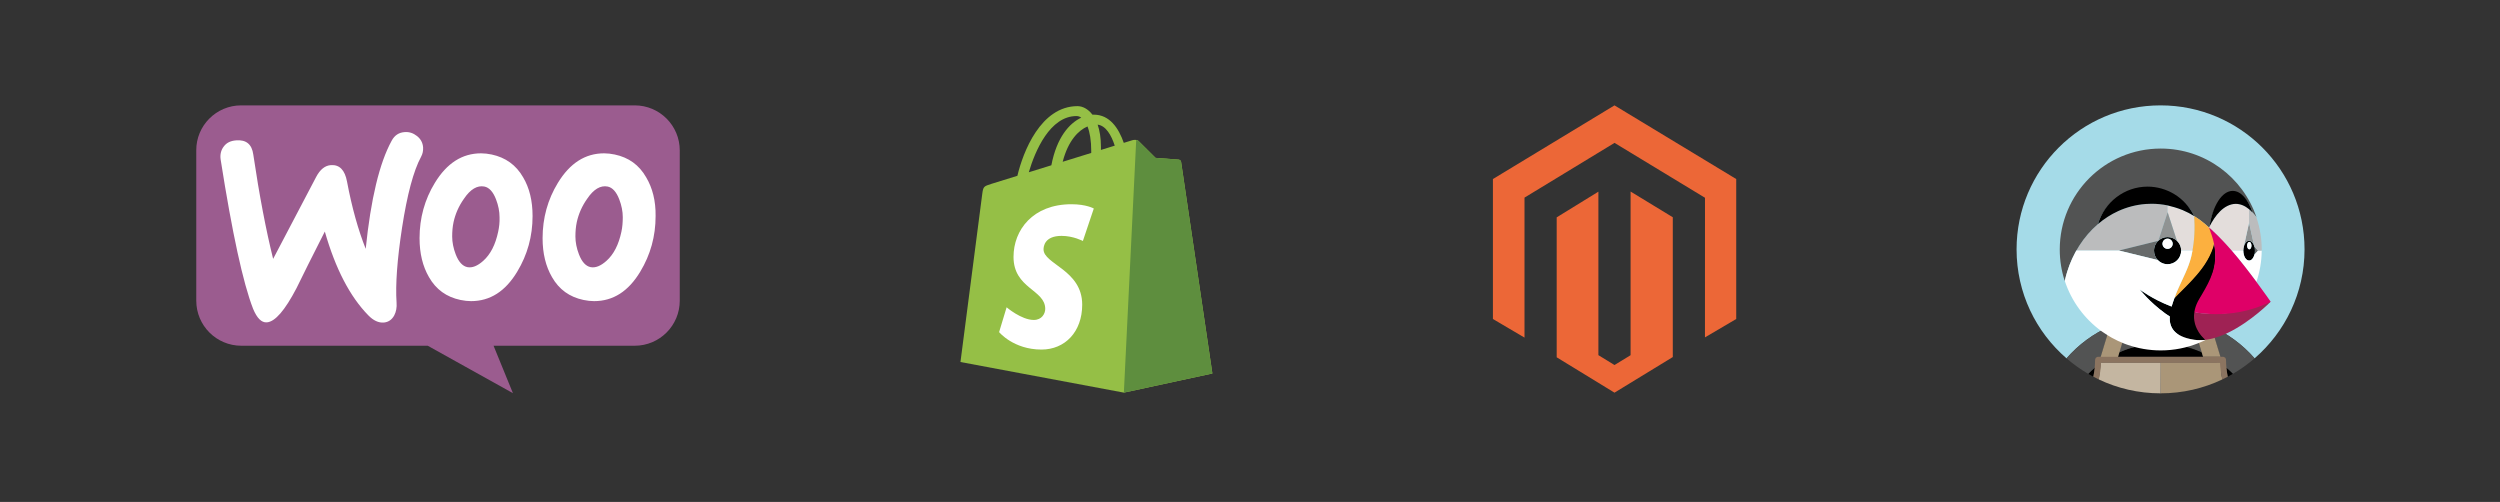 <?xml version="1.0" encoding="UTF-8"?>
<svg width="3108px" height="624px" viewBox="0 0 3108 624" version="1.1" xmlns="http://www.w3.org/2000/svg" xmlns:xlink="http://www.w3.org/1999/xlink">
    <rect x="0" y="0" width="3108" height="624" fill="#333333" stroke="none"/>
    <!-- Generator: Sketch 58 (84663) - https://sketch.com -->
    <title>ecommerce logos</title>
    <desc>Created with Sketch.</desc>
    <g id="ecommerce-logos" stroke="none" stroke-width="1" fill="none" fill-rule="evenodd">
        <g id="Group" transform="translate(244, 131)" fill-rule="nonzero">
            <g id="woocommerce">
                <path d="M55.785,0 L545.045,0 C576.01,0 601.075,25.064 601.075,56.029 L601.075,242.787 C601.075,273.752 576.01,298.816 545.045,298.816 L369.59,298.816 L393.673,357.792 L287.76,298.816 L56.029,298.816 C25.067,298.816 0.001,273.752 0.001,242.787 L0.001,56.029 C-0.244,25.311 24.818,0 55.785,0 Z" id="Path" fill="#9B5C8F"></path>
                <path d="M34.228,51.068 C37.649,46.424 42.78,43.982 49.622,43.493 C62.084,42.514 69.171,48.377 70.88,61.084 C78.454,112.152 86.761,155.401 95.557,190.829 L149.066,88.94 C153.955,79.654 160.064,74.768 167.395,74.28 C178.146,73.547 184.741,80.387 187.43,94.803 C193.539,127.299 201.358,154.911 210.641,178.367 C216.995,116.306 227.746,71.591 242.895,43.982 C246.558,37.14 251.935,33.719 259.021,33.228 C264.642,32.742 269.772,34.451 274.414,38.117 C279.056,41.782 281.5,46.424 281.988,52.045 C282.233,56.442 281.5,60.107 279.547,63.773 C270.016,81.366 262.195,110.931 255.844,151.978 C249.737,191.806 247.537,222.839 249.002,245.074 C249.493,251.179 248.514,256.556 246.072,261.2 C243.137,266.574 238.742,269.507 233.121,269.995 C226.767,270.484 220.172,267.553 213.818,260.956 C191.095,237.741 173.013,203.046 159.82,156.866 C143.936,188.141 132.208,211.597 124.634,227.234 C110.217,254.846 98.001,269.018 87.738,269.751 C81.14,270.239 75.522,264.618 70.636,252.893 C58.175,220.883 44.735,159.064 30.321,67.438 C29.342,61.084 30.807,55.463 34.228,51.068 L34.228,51.068 Z M559.314,89.429 C550.519,74.035 537.567,64.752 520.221,61.084 C515.576,60.107 511.181,59.619 507.025,59.619 C483.569,59.619 464.511,71.835 449.606,96.271 C436.899,117.038 430.548,140.006 430.548,165.173 C430.548,183.988 434.457,200.113 442.276,213.553 C451.071,228.946 464.023,238.23 481.369,241.895 C486.011,242.874 490.409,243.362 494.565,243.362 C518.265,243.362 537.323,231.146 551.984,206.711 C564.688,185.697 571.042,162.729 571.042,137.564 C571.286,118.506 567.133,102.622 559.314,89.429 L559.314,89.429 Z M528.528,157.111 C525.107,173.236 518.997,185.208 509.955,193.271 C502.872,199.625 496.274,202.311 490.167,201.09 C484.302,199.869 479.413,194.739 475.751,185.208 C472.816,177.634 471.353,170.059 471.353,162.973 C471.353,156.866 471.841,150.757 473.062,145.138 C475.262,135.12 479.416,125.345 486.011,116.061 C494.076,104.087 502.627,99.203 511.423,100.912 C517.288,102.133 522.176,107.266 525.839,116.794 C528.772,124.368 530.237,131.943 530.237,139.029 C530.237,145.383 529.749,151.49 528.528,157.108 L528.528,157.111 Z M406.357,89.429 C397.562,74.035 384.366,64.752 367.264,61.084 C362.622,60.107 358.224,59.619 354.068,59.619 C330.612,59.619 311.554,71.835 296.649,96.271 C283.944,117.038 277.591,140.006 277.591,165.173 C277.591,183.988 281.5,200.113 289.319,213.553 C298.114,228.946 311.065,238.23 328.412,241.895 C333.056,242.874 337.452,243.362 341.608,243.362 C365.308,243.362 384.366,231.146 399.027,206.711 C411.734,185.697 418.085,162.729 418.085,137.564 C418.085,118.506 414.176,102.622 406.357,89.429 L406.357,89.429 Z M375.326,157.111 C371.905,173.236 365.796,185.208 356.757,193.271 C349.67,199.625 343.073,202.311 336.963,201.09 C331.101,199.869 326.214,194.739 322.547,185.208 C319.617,177.634 318.152,170.059 318.152,162.973 C318.152,156.866 318.64,150.757 319.861,145.138 C322.061,135.12 326.214,125.345 332.812,116.061 C340.875,104.087 349.426,99.203 358.222,100.912 C364.087,102.133 368.975,107.266 372.638,116.794 C375.573,124.368 377.036,131.943 377.036,139.029 C377.282,145.383 376.547,151.49 375.326,157.108 L375.326,157.111 Z" id="Shape" fill="#FFFFFF"></path>
            </g>
            <g id="shopify-seeklogo.com" transform="translate(950, 0)">
                <path d="M274.353,70.301 C274.107,68.51 272.539,67.52 271.243,67.411 C269.949,67.302 242.574,65.274 242.574,65.274 C242.574,65.274 223.562,46.399 221.476,44.31 C219.388,42.222 215.31,42.857 213.728,43.323 C213.494,43.392 209.574,44.602 203.088,46.608 C196.736,28.334 185.529,11.539 165.81,11.539 C165.267,11.539 164.706,11.562 164.145,11.593 C158.537,4.177 151.59,0.956 145.591,0.956 C99.658,0.956 77.713,58.376 70.832,87.556 C52.985,93.087 40.304,97.018 38.685,97.527 C28.722,100.651 28.408,100.966 27.1,110.354 C26.113,117.461 0.045,319.055 0.045,319.055 L203.171,357.114 L313.232,333.304 C313.232,333.304 274.596,72.092 274.353,70.301 L274.353,70.301 Z M191.861,50.081 C186.759,51.66 180.96,53.454 174.674,55.4 C174.68,54.19 174.685,52.997 174.685,51.695 C174.685,40.336 173.109,31.192 170.58,23.942 C180.739,25.218 187.506,36.777 191.861,50.081 L191.861,50.081 Z M157.976,26.194 C160.8,33.272 162.637,43.429 162.637,57.137 C162.637,57.838 162.631,58.479 162.626,59.128 C151.447,62.59 139.302,66.349 127.128,70.12 C133.963,43.741 146.775,31 157.976,26.194 L157.976,26.194 Z M144.329,13.276 C146.312,13.276 148.309,13.948 150.22,15.264 C135.499,22.191 119.72,39.638 113.057,74.478 C103.317,77.494 93.799,80.44 84.998,83.167 C92.803,56.593 111.337,13.276 144.329,13.276 L144.329,13.276 Z" id="Shape" fill="#95BF46"></path>
                <path d="M271.243,67.411 C269.949,67.302 242.574,65.274 242.574,65.274 C242.574,65.274 223.562,46.399 221.476,44.31 C220.695,43.532 219.642,43.134 218.541,42.963 L203.182,357.111 L313.232,333.304 C313.232,333.304 274.596,72.092 274.353,70.301 C274.107,68.51 272.539,67.52 271.243,67.411" id="Path" fill="#5E8E3E"></path>
                <path d="M165.81,128.224 L152.24,168.592 C152.24,168.592 140.349,162.246 125.774,162.246 C104.408,162.246 103.332,175.656 103.332,179.035 C103.332,197.472 151.393,204.536 151.393,247.722 C151.393,281.698 129.843,303.577 100.785,303.577 C65.917,303.577 48.086,281.875 48.086,281.875 L57.422,251.029 C57.422,251.029 75.751,266.765 91.218,266.765 C101.323,266.765 105.435,258.809 105.435,252.995 C105.435,228.944 66.006,227.871 66.006,188.353 C66.006,155.093 89.879,122.905 138.069,122.905 C156.637,122.905 165.81,128.224 165.81,128.224" id="Path" fill="#FFFFFF"></path>
            </g>
            <g id="magento-seeklogo.com" transform="translate(1612, 0)" fill="#EC6737">
                <path d="M171.145,107.128 L171.145,310.576 L151.139,322.804 L131.117,310.511 L131.117,107.285 L79.274,139.205 L79.274,313.19 L151.139,357.162 L223.612,312.877 L223.612,139.094 L171.145,107.128 L171.145,107.128 Z M151.139,0 L0,91.57 L0,265.577 L39.254,288.702 L39.254,114.678 L151.169,46.627 L263.189,114.579 L263.651,114.842 L263.601,288.442 L302.469,265.577 L302.469,91.57 L151.139,0 L151.139,0 Z" id="Shape"></path>
            </g>
            <g id="prestashop-seeklogo.com" transform="translate(2263, 0)">
                <path d="M116.041,274.675 C118.899,273.403 121.796,272.232 124.718,271.135 C128.019,269.894 131.345,268.728 134.717,267.713 C138.914,266.448 143.145,265.305 147.434,264.394 C153.217,263.166 159.068,262.257 164.962,261.685 C161.657,272.08 158.002,282.416 154.043,292.686 C154.213,294.675 154.304,296.676 154.357,298.682 C162.331,297.109 170.565,296.267 179,296.267 C187.434,296.267 195.669,297.109 203.643,298.682 C203.696,296.676 203.787,294.675 203.957,292.686 C199.996,282.416 196.343,272.08 193.038,261.685 C198.932,262.257 204.783,263.166 210.566,264.394 C214.853,265.305 219.085,266.448 223.282,267.713 C226.655,268.728 229.981,269.894 233.282,271.135 C236.206,272.234 239.103,273.404 241.962,274.677 C262.245,283.709 280.735,297.106 295.9,314.492 C333.909,281.669 358,233.163 358,179 C358,80.142 277.858,0 179,0 C80.142,0 0,80.142 0,179 C0,233.163 24.091,281.668 62.1,314.492 C77.265,297.106 95.758,283.708 116.041,274.675" id="Path" fill="#A5DBE8"></path>
                <path d="M241.962,274.677 L253.074,312.886 L256.226,313.035 C258.272,313.035 259.711,313.573 259.711,315.619 C259.711,319.02 259.887,322.842 260.213,326.179 C262.982,328.529 266.353,331.181 268.91,333.757 C278.513,328.166 287.54,321.711 295.9,314.492 C280.735,297.106 262.245,283.709 241.962,274.677" id="Path" fill="#525353"></path>
                <path d="M220.234,274.295 L233.282,271.135 C229.981,269.894 226.655,268.728 223.282,267.713 C219.085,266.448 214.853,265.305 210.566,264.394 C204.783,263.166 198.932,262.257 193.038,261.685 C196.343,272.08 199.996,282.416 203.957,292.686 C203.787,294.675 203.696,296.676 203.643,298.682 C212.888,300.506 221.978,303.675 230.383,307.392 L220.234,274.295" id="Path" fill="#525353"></path>
                <path d="M89.09,333.757 C91.168,334.968 93.267,336.149 95.401,337.278 C96.148,333.691 97.342,328.721 97.703,325.03 C94.934,327.381 91.647,331.181 89.09,333.757" id="Path" fill="#000000"></path>
                <path d="M230.165,307.062 C221.761,303.345 212.888,300.506 203.643,298.682 C195.669,297.109 187.434,296.267 179,296.267 C170.565,296.267 162.331,297.109 154.357,298.682 C145.113,300.505 135.468,303.269 127.066,306.985 L126.173,312.552 L231.83,312.552 L230.165,307.062" id="Path" fill="#000000"></path>
                <path d="M97.376,326.09 C97.703,322.754 97.94,319.779 97.94,316.377 C97.94,314.332 99.342,313.022 101.388,313.022 L104.743,312.905 L116.041,274.675 C95.758,283.708 77.265,297.106 62.1,314.492 C70.46,321.711 79.487,328.166 89.09,333.757 C91.647,331.181 94.309,328.71 97.078,326.359" id="Path" fill="#525353"></path>
                <path d="M261.579,332.891 C262.304,336.527 262.467,337.251 262.599,337.278 C264.733,336.149 266.83,334.968 268.91,333.757 C266.353,331.181 263.608,328.627 260.838,326.276 L261.579,332.891" id="Path" fill="#000000"></path>
                <path d="M230.165,307.062 L231.83,312.552 L253.442,312.552 L241.962,274.677 C239.103,273.404 236.206,272.234 233.282,271.135 L220.234,274.295 L230.165,307.062" id="Path" fill="#AA9678"></path>
                <path d="M104.937,320.202 C105.051,320.122 105.165,320.042 105.277,319.961 L104.953,319.961 C104.95,320.041 104.942,320.122 104.937,320.202" id="Path" fill="#C4B6A1"></path>
                <path d="M253.047,319.961 L252.721,319.961 C252.835,320.042 252.949,320.122 253.061,320.202 C253.058,320.122 253.05,320.041 253.047,319.961" id="Path" fill="#AA9678"></path>
                <path d="M252.675,319.409 L178.846,319.493 L179,358 C206.476,358 232.499,351.792 255.764,340.728 C254.246,334.055 254.093,326.867 253.846,319.872 C253.734,319.79 252.675,319.409 252.675,319.409" id="Path" fill="#AA9678"></path>
                <path d="M178.881,319.652 C178.881,319.652 104.645,319.558 104.532,319.638 C104.286,326.634 102.842,334.936 102.236,340.728 C125.501,351.792 151.524,358 179,358 L179.042,319.777 L178.881,319.652" id="Path" fill="#C4B6A1"></path>
                <polygon id="Path" fill="#786453" points="179 316.257 179.001 316.257 179.001 319.961 179 319.961"></polygon>
                <path d="M230.251,287.01 C229.712,286.389 229.155,285.725 228.577,284.968 C229.156,285.725 229.712,286.389 230.251,287.01" id="Path" fill="#525353"></path>
                <path d="M234.37,291.099 C234.37,291.099 234.382,291.139 234.407,291.215 C234.382,291.139 234.37,291.099 234.37,291.099 C234.37,291.099 232.555,289.66 230.251,287.01 C232.555,289.66 234.37,291.099 234.37,291.099" id="Path" fill="#AA9678"></path>
                <polyline id="Path" fill="#FFFFFF" points="289.065 129.143 289.065 129.151 289.065 129.143"></polyline>
                <path d="M296.269,180.68 C296.269,180.661 296.27,180.645 296.27,180.626 C296.27,180.645 296.269,180.661 296.269,180.68" id="Path" fill="#FFFFFF"></path>
                <path d="M296.27,180.626 C296.27,180.61 296.269,180.596 296.269,180.577 C296.269,180.594 296.27,180.61 296.27,180.626" id="Path" fill="#BBBCBD"></path>
                <path d="M296.069,177.838 C296.074,177.885 296.088,177.927 296.094,177.975 C296.098,178.004 296.107,178.031 296.111,178.059 L296.111,178.07 C296.196,178.754 296.228,179.468 296.244,180.189 C296.246,180.322 296.269,180.446 296.269,180.577 C296.269,180.596 296.27,180.61 296.27,180.626 C296.27,180.645 296.269,180.661 296.269,180.68 C296.267,180.822 296.244,180.955 296.242,181.096 C296.225,181.802 296.195,182.503 296.112,183.174 L296.112,183.184 C296.107,183.219 296.098,183.251 296.093,183.286 C296.087,183.341 296.07,183.39 296.063,183.443 C295.963,184.176 295.834,184.886 295.662,185.561 C295.66,185.566 295.66,185.568 295.659,185.571 L295.659,185.573 L295.684,185.545 C295.687,185.534 295.691,185.524 295.694,185.513 L295.694,185.514 L300.379,180.61 L295.656,175.666 C295.656,175.669 295.656,175.673 295.658,175.676 C295.834,176.365 295.968,177.09 296.069,177.838" id="Path" fill="#676A6A"></path>
                <path d="M296.063,183.443 C296.076,183.351 296.1,183.268 296.112,183.174 C296.195,182.503 296.225,181.802 296.242,181.096 C296.244,180.937 296.269,180.787 296.269,180.626 C296.269,180.477 296.246,180.337 296.244,180.189 C296.228,179.468 296.196,178.754 296.111,178.07 C296.1,177.989 296.079,177.918 296.069,177.838 C295.968,177.09 295.834,176.365 295.658,175.676 C295.596,175.435 295.511,175.221 295.44,174.989 C295.016,173.588 294.438,172.35 293.753,171.323 C293.661,171.186 293.567,171.053 293.472,170.924 C293.283,170.671 293.094,170.425 292.894,170.204 C292.598,169.884 292.292,169.589 291.969,169.344 C291.846,169.25 291.715,169.184 291.59,169.103 C291.31,168.923 291.025,168.765 290.73,168.645 C290.604,168.594 290.476,168.544 290.348,168.503 C289.931,168.375 289.505,168.282 289.065,168.282 C288.626,168.282 288.201,168.375 287.783,168.503 C287.654,168.544 287.527,168.594 287.401,168.646 C287.106,168.765 286.821,168.923 286.54,169.103 C286.417,169.184 286.285,169.249 286.164,169.342 C285.841,169.589 285.533,169.884 285.236,170.204 C285.037,170.425 284.848,170.671 284.662,170.921 C284.564,171.053 284.47,171.186 284.378,171.324 C283.693,172.352 283.114,173.589 282.691,174.991 C282.675,175.047 282.655,175.101 282.638,175.158 C282.451,175.802 282.305,176.479 282.184,177.174 C282.147,177.386 282.098,177.59 282.069,177.809 C281.957,178.586 281.9,179.397 281.886,180.228 C281.884,180.343 281.866,180.452 281.866,180.566 L281.894,180.566 C281.894,187.385 285.12,192.912 289.099,192.912 C289.784,192.912 290.443,192.733 291.071,192.426 C291.171,192.376 291.271,192.324 291.37,192.267 C291.63,192.117 291.886,191.954 292.131,191.757 C292.266,191.647 292.394,191.516 292.524,191.393 C292.841,191.096 293.143,190.761 293.43,190.387 C293.629,190.126 293.824,189.864 294.006,189.572 C294.122,189.386 294.228,189.185 294.336,188.986 C294.538,188.614 294.728,188.227 294.9,187.816 C294.964,187.668 295.03,187.523 295.088,187.371 C295.308,186.799 295.5,186.195 295.662,185.561 C295.834,184.886 295.963,184.176 296.063,183.443 L296.063,183.443 Z M289.324,178.983 C287.832,178.983 286.622,176.909 286.622,174.353 C286.622,171.798 287.832,169.724 289.324,169.724 C290.816,169.724 292.025,171.798 292.025,174.353 C292.025,176.909 290.816,178.983 289.324,178.983 L289.324,178.983 Z" id="Shape" fill="#000000"></path>
                <path d="M289.324,169.724 C287.832,169.724 286.622,171.798 286.622,174.353 C286.622,176.909 287.832,178.983 289.324,178.983 C290.816,178.983 292.025,176.909 292.025,174.353 C292.025,171.798 290.816,169.724 289.324,169.724" id="Path" fill="#FFFFFF"></path>
                <path d="M282.691,174.991 L282.691,174.991 C283.114,173.589 283.693,172.352 284.378,171.324 C284.47,171.184 284.564,171.054 284.662,170.921 C284.848,170.671 285.037,170.425 285.236,170.204 C285.533,169.881 285.841,169.59 286.164,169.342 C286.285,169.249 286.417,169.184 286.54,169.103 C286.82,168.92 287.106,168.768 287.401,168.646 C287.527,168.594 287.654,168.544 287.783,168.503 C288.2,168.372 288.626,168.282 289.065,168.282 C289.505,168.282 289.931,168.372 290.348,168.503 C290.476,168.544 290.604,168.594 290.73,168.645 C291.025,168.768 291.31,168.92 291.59,169.103 C291.715,169.184 291.846,169.25 291.969,169.344 C292.29,169.59 292.598,169.881 292.894,170.204 C293.094,170.425 293.283,170.671 293.472,170.924 C293.567,171.054 293.661,171.184 293.753,171.323 C294.438,172.35 295.016,173.588 295.44,174.989 L295.44,174.992 L289.065,145.797 L282.69,174.991 L282.691,174.991" id="Path" fill="#909393"></path>
                <path d="M204.59,180.354 C204.582,179.766 204.544,179.186 204.478,178.615 C204.477,178.608 204.474,178.6 204.474,178.592 C204.407,178.029 204.313,177.474 204.193,176.93 C204.189,176.916 204.184,176.904 204.182,176.888 C204.061,176.35 203.915,175.821 203.744,175.303 C203.74,175.291 203.734,175.28 203.73,175.268 C203.558,174.749 203.362,174.241 203.14,173.746 C203.137,173.736 203.13,173.726 203.126,173.715 C202.903,173.219 202.657,172.734 202.389,172.264 C201.569,170.828 200.547,169.526 199.358,168.393 C197.85,166.957 196.075,165.795 194.119,164.989 C194.103,164.983 194.085,164.978 194.07,164.971 C193.105,164.578 192.096,164.27 191.052,164.06 C191.025,164.056 191,164.055 190.973,164.049 C189.926,163.844 188.846,163.732 187.739,163.732 C186.649,163.732 185.591,163.844 184.56,164.041 C184.524,164.048 184.487,164.051 184.451,164.058 C183.426,164.262 182.437,164.561 181.488,164.942 C181.464,164.951 181.437,164.96 181.412,164.971 C180.45,165.362 179.531,165.839 178.669,166.394 C178.664,166.397 178.662,166.399 178.659,166.399 C177.788,166.961 176.969,167.6 176.217,168.306 L176.199,168.363 L176.136,168.377 C174.935,169.52 173.901,170.837 173.075,172.285 C173.066,172.301 173.055,172.318 173.044,172.336 C172.792,172.78 172.564,173.241 172.355,173.711 C172.332,173.761 172.304,173.809 172.283,173.859 C172.092,174.294 171.927,174.745 171.773,175.198 C171.744,175.287 171.704,175.371 171.676,175.459 C171.542,175.883 171.433,176.318 171.33,176.753 C171.303,176.879 171.262,176.999 171.236,177.123 C171.146,177.554 171.085,177.995 171.028,178.436 C171.011,178.572 170.981,178.702 170.967,178.838 C170.907,179.415 170.874,180.001 170.874,180.597 C170.874,181.713 170.988,182.801 171.197,183.855 C171.2,183.876 171.201,183.9 171.207,183.923 C171.418,184.976 171.728,185.991 172.127,186.963 C172.132,186.977 172.135,186.991 172.142,187.003 C172.953,188.969 174.126,190.75 175.577,192.261 C176.723,193.457 178.043,194.482 179.495,195.302 C179.502,195.306 179.509,195.31 179.516,195.314 C179.969,195.569 180.438,195.798 180.914,196.011 C180.954,196.027 180.991,196.05 181.032,196.067 C181.474,196.26 181.931,196.426 182.391,196.581 C182.47,196.608 182.545,196.641 182.623,196.666 C183.048,196.802 183.488,196.911 183.927,197.012 C184.046,197.04 184.16,197.079 184.28,197.104 C184.707,197.192 185.146,197.252 185.588,197.31 C185.721,197.325 185.852,197.356 185.988,197.37 C186.563,197.43 187.147,197.462 187.739,197.462 C190.067,197.462 192.285,196.989 194.303,196.135 C195.311,195.71 196.271,195.188 197.167,194.581 C198.963,193.369 200.511,191.819 201.723,190.027 C202.329,189.129 202.852,188.171 203.278,187.161 C204.131,185.143 204.604,182.925 204.604,180.597 C204.604,180.556 204.598,180.519 204.598,180.481 C204.597,180.438 204.591,180.397 204.59,180.354 L204.59,180.354 Z M187.739,178.378 C184.24,178.378 181.404,175.54 181.404,172.041 C181.404,168.542 184.24,165.706 187.739,165.706 C191.238,165.706 194.074,168.542 194.074,172.041 C194.074,175.54 191.238,178.378 187.739,178.378 L187.739,178.378 Z" id="Shape" fill="#000000"></path>
                <path d="M187.739,165.706 C184.24,165.706 181.404,168.542 181.404,172.041 C181.404,175.54 184.24,178.378 187.739,178.378 C191.238,178.378 194.074,175.54 194.074,172.041 C194.074,168.542 191.238,165.706 187.739,165.706" id="Path" fill="#FFFFFF"></path>
                <path d="M176.136,168.377 L176.136,168.377 L176.199,168.363 L176.217,168.306 L187.833,132.783 L187.833,124.469 C187.833,124.408 187.831,124.376 187.831,124.376 C181.362,123.049 174.711,122.32 167.903,122.32 C165.631,122.32 163.377,122.416 161.136,122.569 C160.811,122.591 160.483,122.611 160.156,122.636 C148.497,123.521 137.016,126.56 126.385,131.413 C117.269,135.576 108.798,141.059 101.184,147.56 L101.184,147.562 C101.181,147.566 101.176,147.569 101.171,147.573 C99.127,149.31 97.168,151.143 95.255,153.023 C94.897,153.372 94.533,153.719 94.179,154.074 C92.378,155.889 90.637,157.765 88.953,159.695 C88.588,160.115 88.229,160.545 87.868,160.97 C86.177,162.966 84.533,164.999 82.971,167.099 C82.841,167.275 82.719,167.46 82.59,167.636 C81.101,169.663 79.683,171.742 78.317,173.857 C78.05,174.269 77.775,174.676 77.514,175.093 C76.409,176.845 75.381,178.645 74.361,180.449 L127.273,180.449 L176.136,168.377" id="Path" fill="#BBBCBD"></path>
                <path d="M220.806,164.381 C220.914,162.995 221.002,161.61 221.073,160.223 C221.17,158.346 221.236,156.467 221.272,154.589 C221.3,153.13 221.296,151.67 221.289,150.212 C221.289,149.791 221.299,149.37 221.294,148.948 C221.255,145.189 221.108,141.425 220.879,137.658 C220.868,137.651 220.858,137.644 220.847,137.637 C220.843,137.627 220.837,137.619 220.833,137.61 C220.819,137.601 220.764,137.57 220.714,137.542 C220.669,137.515 220.63,137.493 220.546,137.445 C219.855,137.048 218.158,136.076 216.633,135.211 C216.6,135.193 216.568,135.173 216.535,135.155 C216.149,134.937 215.778,134.725 215.44,134.535 C215.433,134.531 215.427,134.528 215.421,134.524 C215.13,134.36 214.887,134.225 214.662,134.099 C214.617,134.074 214.554,134.039 214.512,134.015 C214.264,133.878 214.073,133.775 213.96,133.714 C211.528,132.453 209.045,131.285 206.521,130.22 C200.504,127.679 192.398,125.451 187.833,124.376 L187.833,132.783 L199.346,168.363 L199.358,168.393 C200.547,169.526 201.569,170.828 202.389,172.262 L202.389,172.264 C202.657,172.734 202.903,173.219 203.126,173.715 C203.131,173.726 203.137,173.736 203.14,173.746 C203.362,174.241 203.558,174.749 203.73,175.268 C203.734,175.28 203.74,175.291 203.744,175.303 C203.915,175.821 204.061,176.35 204.182,176.888 C204.184,176.904 204.189,176.916 204.193,176.93 C204.313,177.474 204.407,178.029 204.474,178.592 C204.474,178.6 204.477,178.608 204.478,178.615 C204.544,179.186 204.582,179.766 204.59,180.354 L204.633,180.449 L218.731,180.449 C219.683,175.29 220.348,170.063 220.769,164.813 C220.778,164.669 220.795,164.525 220.806,164.381" id="Path" fill="#E3DDDB"></path>
                <path d="M239.243,151.8 C239.233,151.816 239.227,151.834 239.218,151.849 C239.227,151.834 239.235,151.817 239.243,151.802" id="Path" fill="#FCB03F"></path>
                <path d="M176.217,168.306 L176.217,168.306 C176.969,167.6 177.788,166.961 178.659,166.399 C178.662,166.399 178.664,166.397 178.669,166.394 C179.531,165.839 180.45,165.362 181.412,164.971 C181.437,164.96 181.464,164.953 181.488,164.942 C182.437,164.561 183.426,164.262 184.451,164.058 C184.487,164.051 184.522,164.048 184.56,164.041 C185.591,163.844 186.649,163.732 187.739,163.732 C188.846,163.732 189.926,163.844 190.973,164.049 C191,164.055 191.025,164.056 191.052,164.06 C192.096,164.27 193.105,164.578 194.07,164.971 C194.085,164.978 194.102,164.983 194.119,164.989 C196.075,165.795 197.85,166.957 199.358,168.393 L199.346,168.363 L187.833,132.783 L176.217,168.306" id="Path" fill="#909393"></path>
                <path d="M172.127,186.963 C171.728,185.991 171.418,184.976 171.207,183.923 C171.201,183.9 171.2,183.876 171.197,183.855 C170.988,182.801 170.874,181.713 170.874,180.597 C170.874,180.001 170.907,179.415 170.967,178.838 C170.981,178.702 171.011,178.572 171.028,178.436 C171.085,177.995 171.146,177.554 171.236,177.123 C171.262,176.999 171.303,176.879 171.33,176.753 C171.433,176.318 171.542,175.883 171.676,175.459 C171.706,175.371 171.742,175.287 171.773,175.198 C171.927,174.745 172.092,174.294 172.283,173.859 C172.304,173.809 172.332,173.761 172.355,173.711 C172.564,173.241 172.792,172.78 173.044,172.336 C173.055,172.318 173.066,172.301 173.075,172.285 C173.901,170.837 174.935,169.52 176.136,168.377 L127.273,180.449 L127.18,180.449 L175.577,192.261 C174.126,190.75 172.953,188.969 172.142,187.003 C172.135,186.991 172.132,186.977 172.127,186.963" id="Path" fill="#676A6A"></path>
                <path d="M282.069,177.809 C282.1,177.59 282.146,177.386 282.184,177.174 C282.305,176.479 282.451,175.802 282.638,175.158 C282.659,175.086 282.668,175.003 282.69,174.932 L289.065,145.738 L289.064,129.093 C283.855,124.79 278.276,122.437 272.469,122.437 C265.13,122.437 258.287,126.49 253.17,131.495 C247.571,136.973 243.244,143.864 239.745,150.819 C239.585,151.139 239.419,151.447 239.26,151.768 C240.338,152.702 241.405,153.649 242.458,154.613 C244.841,156.793 247.172,159.03 249.473,161.299 C250.544,162.356 251.596,163.435 252.65,164.511 C253.769,165.651 254.889,166.787 255.991,167.945 C257.408,169.435 258.812,170.937 260.202,172.454 C260.788,173.092 261.372,173.732 261.951,174.375 C263.628,176.231 265.296,178.095 266.937,179.984 L266.939,179.987 C267.215,180.275 267.408,180.482 267.482,180.566 L281.861,180.566 C281.861,180.45 281.884,180.344 281.886,180.228 C281.9,179.397 281.957,178.586 282.069,177.809" id="Path" fill="#E3DDDB"></path>
                <path d="M239.259,151.845 C239.253,151.83 239.247,151.814 239.243,151.802 C239.235,151.817 239.227,151.834 239.218,151.849 C239.227,151.858 239.268,151.9 239.281,151.911 C239.274,151.888 239.267,151.868 239.259,151.845" id="Path" fill="#E3DDDB"></path>
                <path d="M65.692,198.82 C65.734,198.712 65.778,198.606 65.82,198.498 C66.746,196.078 67.76,193.689 68.824,191.323 C69.122,190.664 69.428,190.011 69.736,189.357 C70.609,187.5 71.531,185.668 72.488,183.853 C72.877,183.114 73.257,182.373 73.66,181.642 C73.882,181.238 74.134,180.852 74.361,180.449 C75.381,178.645 76.409,176.845 77.514,175.093 C77.775,174.675 78.05,174.269 78.317,173.857 C79.683,171.742 81.101,169.663 82.59,167.636 C82.719,167.46 82.841,167.275 82.971,167.099 C84.533,164.999 86.177,162.966 87.868,160.97 C88.229,160.545 88.587,160.117 88.953,159.695 C90.637,157.765 92.378,155.889 94.179,154.074 C94.534,153.719 94.897,153.372 95.255,153.023 C97.168,151.143 99.127,149.31 101.171,147.573 C101.176,147.569 101.181,147.565 101.184,147.56 C109.226,120.621 135.195,104.066 164.312,104.066 C176.031,104.066 187.686,107.443 197.673,113.553 C207.918,119.82 214.903,125.942 220.327,136.644 C220.353,136.699 220.381,136.752 220.408,136.805 C220.545,137.076 220.699,137.336 220.833,137.61 C220.837,137.619 220.843,137.627 220.847,137.637 C220.858,137.644 220.868,137.651 220.879,137.658 C225.416,140.452 229.744,143.62 233.858,147.09 C235.23,148.248 236.578,149.438 237.902,150.662 C238.339,151.062 238.787,151.442 239.218,151.849 C239.227,151.833 239.233,151.816 239.243,151.8 C239.247,151.789 239.253,151.777 239.259,151.767 C239.407,151.463 239.552,151.154 239.702,150.855 C243.805,124.96 256.841,110.84 270.314,110.84 C280.469,110.84 287.852,116.895 293.427,133.196 L293.484,133.37 C293.489,133.376 293.494,133.383 293.498,133.39 C295.073,135.1 296.607,136.985 298.095,139.051 L298.092,139.049 C298.122,139.089 298.152,139.125 298.182,139.166 L298.18,139.164 L298.182,139.166 C298.262,139.402 298.33,139.645 298.407,139.882 L298.407,139.88 L298.197,139.031 C281.437,89.412 234.505,53.687 179.228,53.687 C109.893,53.687 53.687,109.893 53.687,179.228 C53.687,192.896 55.872,206.056 59.927,218.3 C59.931,218.278 59.938,218.254 59.944,218.229 C60.741,214.536 61.696,210.865 62.808,207.233 C63.675,204.403 64.639,201.595 65.692,198.82" id="Path" fill="#525353"></path>
                <path d="M300.073,180.615 L295.694,185.514 L295.694,185.513 C295.691,185.524 295.687,185.534 295.684,185.545 C295.518,186.189 295.314,186.791 295.088,187.371 C295.03,187.523 294.964,187.668 294.9,187.816 C294.726,188.227 294.539,188.616 294.336,188.986 C294.228,189.185 294.122,189.386 294.006,189.572 C293.824,189.863 293.629,190.127 293.43,190.387 C293.143,190.761 292.841,191.096 292.524,191.393 C292.394,191.515 292.268,191.647 292.131,191.757 C291.886,191.954 291.63,192.117 291.37,192.267 C291.269,192.323 291.171,192.376 291.071,192.426 C290.443,192.733 289.784,192.912 289.099,192.912 C285.12,192.912 281.894,187.385 281.894,180.566 L267.439,180.566 C267.443,180.57 267.444,180.575 267.447,180.577 C270.132,183.676 272.769,186.817 275.372,189.989 C275.403,190.028 275.433,190.066 275.466,190.104 C277.995,193.191 280.487,196.307 282.953,199.444 C283.075,199.598 283.195,199.75 283.316,199.904 C285.655,202.885 287.966,205.886 290.258,208.896 C290.481,209.185 290.704,209.476 290.927,209.768 C293.35,212.957 295.751,216.154 298.136,219.355 C298.152,219.378 298.168,219.399 298.186,219.422 C302.316,207.202 304.626,194.148 304.77,180.566 L300.706,180.412 L300.073,180.615" id="Path" fill="#FFFFFF"></path>
                <path d="M160.156,122.636 C160.483,122.611 160.811,122.591 161.136,122.569 C163.377,122.416 165.631,122.32 167.903,122.32 C174.711,122.32 181.362,123.049 187.831,124.376 L187.833,124.376 C192.398,125.451 200.504,127.679 206.521,130.22 C209.045,131.285 211.528,132.453 213.96,133.714 C214.073,133.775 214.264,133.879 214.512,134.015 C214.554,134.039 214.617,134.074 214.662,134.099 C214.887,134.225 215.133,134.36 215.421,134.524 C215.427,134.528 215.433,134.531 215.44,134.535 C215.779,134.727 216.148,134.937 216.535,135.155 C216.568,135.173 216.6,135.193 216.633,135.211 C218.18,136.088 219.892,137.071 220.546,137.445 C220.63,137.493 220.669,137.515 220.714,137.542 C220.748,137.561 220.82,137.602 220.833,137.61 C220.699,137.336 220.545,137.076 220.408,136.805 C220.381,136.752 220.353,136.699 220.327,136.644 C214.903,125.942 206.555,116.763 196.31,110.496 C186.322,104.386 174.668,101.009 162.947,101.009 C133.832,101.009 109.226,120.621 101.184,147.56 C108.798,141.059 117.269,135.576 126.385,131.413 C137.016,126.56 148.497,123.521 160.156,122.636" id="Path" fill="#000000"></path>
                <path d="M298.182,139.166 L298.18,139.164 L298.182,139.166 C298.152,139.125 298.122,139.089 298.092,139.049 L298.095,139.051 C296.607,136.985 295.073,135.1 293.498,133.39 C293.496,133.384 293.49,133.377 293.486,133.373 C293.49,133.377 293.496,133.384 293.498,133.39 C293.486,133.375 293.472,133.356 293.458,133.341 C292.742,132.566 292.022,131.827 291.289,131.124 C291.013,130.86 290.728,130.629 290.45,130.376 C289.99,129.958 289.533,129.526 289.065,129.143 L289.065,145.797 L295.441,174.993 L295.441,174.992 C295.511,175.219 295.595,175.431 295.656,175.666 L300.073,180.615 L300.116,180.566 L304.738,180.566 C304.743,180.138 304.77,179.716 304.77,179.287 L304.77,179.28 C304.768,165.509 302.506,152.277 298.407,139.88 L298.407,139.882 C298.33,139.645 298.262,139.402 298.182,139.166" id="Path" fill="#BBBCBD"></path>
                <path d="M253.17,131.495 C258.287,126.49 265.13,122.437 272.469,122.437 C278.276,122.437 283.855,124.79 289.064,129.093 C289.064,129.093 289.065,129.13 289.065,129.143 L289.065,129.151 L289.065,129.143 C289.533,129.526 289.99,129.958 290.45,130.376 C290.728,130.629 291.013,130.86 291.289,131.124 C292.022,131.827 292.742,132.566 293.458,133.341 C293.472,133.356 293.486,133.375 293.498,133.39 C293.496,133.384 293.49,133.377 293.486,133.373 L293.484,133.372 L293.427,133.196 C287.852,116.895 278.855,106.305 268.703,106.305 C255.229,106.305 243.805,124.96 239.702,150.855 L239.745,150.819 C243.244,143.864 247.571,136.973 253.17,131.495" id="Path" fill="#000000"></path>
                <path d="M234.964,290.646 C234.964,290.646 233.15,289.208 230.847,286.558 C230.307,285.937 229.751,285.273 229.172,284.516 C228.737,283.95 228.296,283.344 227.856,282.703 C227.562,282.275 227.271,281.83 226.982,281.371 C226.111,279.994 225.416,278.317 224.649,276.66 C223.763,274.741 223.76,273.464 223.251,271.677 C222.887,270.399 222.585,269.064 222.36,267.674 C222.023,265.59 221.862,263.383 221.936,261.062 C221.975,259.785 222.107,258.463 222.298,257.118 C222.483,255.825 222.738,254.5 223.077,253.148 C224.093,249.088 225.848,244.764 228.586,240.2 C228.593,240.187 229.275,238.649 229.282,238.636 C230.177,237.146 230.376,237.211 231.226,235.775 C243.202,215.564 249.663,200.28 246.503,176.747 C246.276,175.068 245.659,171.304 245.322,169.537 C245.143,170.759 244.468,174.654 244.448,174.738 C244.329,175.275 244.004,175.858 243.881,176.223 C238.678,191.619 230.489,202.945 218.706,215.734 C217.109,217.467 215.436,219.225 213.725,220.999 C210.844,223.985 207.823,227.035 204.628,230.215 C203.352,231.483 202.052,232.77 200.729,234.082 C199.514,235.284 198.002,237.856 196.198,239.751 C195.085,242.868 193.819,246.384 192.749,250.081 C192.267,249.898 191.807,249.734 191.316,249.544 C168.426,240.691 153.101,228.861 153.101,228.861 C153.101,228.861 164.893,244.215 184.759,258.627 C186.682,260.023 188.578,261.231 190.435,262.302 C189.616,275.274 195.338,287.727 221.168,291.441 C225.536,292.069 230.008,292.04 234.512,291.532 C234.468,291.398 234.764,291.401 234.74,291.327 C234.715,291.251 234.981,291.053 234.981,291.053" id="Path" fill="#000000"></path>
                <path d="M221.148,257.255 C244.079,260.955 278.018,260.349 313.25,243.853 C314.099,243.455 315.034,244.501 315.883,244.085 C315.883,244.085 291.804,268.679 263.046,282.584 C262.206,282.989 261.376,283.421 260.528,283.807 C257.749,285.077 254.923,286.183 252.085,287.204 C246.521,289.204 240.882,290.721 235.284,291.422 C235.027,291.455 234.77,291.504 234.512,291.532 C234.468,291.398 234.431,291.289 234.407,291.215 C234.382,291.139 234.37,291.099 234.37,291.099 C234.37,291.099 232.555,289.66 230.251,287.01 C229.712,286.389 229.155,285.725 228.577,284.968 C228.142,284.402 227.702,283.796 227.261,283.154 C226.968,282.726 226.676,282.282 226.386,281.823 C225.516,280.445 224.67,278.923 223.904,277.267 C223.139,275.611 222.454,273.82 221.908,271.901 C221.543,270.623 221.241,269.287 221.016,267.897 C220.679,265.812 220.52,263.607 220.592,261.285 C220.631,260.007 220.763,258.687 220.955,257.342 L221.148,257.255" id="Path" fill="#9F2254"></path>
                <path d="M204.712,231.148 C207.909,227.968 210.929,224.918 213.81,221.932 C215.52,220.157 217.194,218.4 218.791,216.667 C230.573,203.878 239.222,191.91 244.426,176.514 C244.548,176.149 244.671,175.668 244.789,175.126 C244.809,175.042 244.827,174.963 244.845,174.876 C244.967,174.301 245.086,173.662 245.205,172.942 C245.252,172.446 246.809,171.444 246.852,170.979 C245.547,164.274 242.541,157.226 239.259,151.845 C239.267,151.868 239.274,151.888 239.281,151.911 C239.268,151.9 239.227,151.858 239.218,151.849 C238.787,151.442 238.339,151.062 237.902,150.662 C236.578,149.438 235.23,148.248 233.858,147.09 C229.742,143.62 225.416,140.452 220.879,137.658 C221.108,141.425 221.255,145.189 221.294,148.948 C221.3,149.37 221.289,149.791 221.289,150.212 C221.296,151.67 221.3,153.13 221.272,154.589 C221.236,156.467 221.17,158.346 221.073,160.223 C221.002,161.61 220.914,162.995 220.806,164.381 C220.795,164.525 220.778,164.669 220.769,164.813 C220.348,170.063 219.683,175.29 218.731,180.449 L217.075,188.279 C213.617,202.299 206.593,215.017 200.817,228.148 C199.286,231.63 197.833,235.151 196.559,238.738 C196.443,239.067 196.318,239.412 196.198,239.751 C198.002,237.856 199.599,236.217 200.813,235.014 C202.137,233.704 203.438,232.416 204.712,231.148" id="Path" fill="#FCB03F"></path>
                <path d="M128.933,306.556 C137.336,302.839 145.113,300.505 154.357,298.682 C154.304,296.676 154.213,294.675 154.043,292.686 C158.002,282.416 161.657,272.08 164.962,261.685 C159.068,262.257 153.217,263.166 147.434,264.394 C143.145,265.305 138.914,266.448 134.717,267.713 C131.345,268.728 128.019,269.894 124.718,271.135 L137.767,274.295 L127.268,307.251 L128.933,306.556" id="Path" fill="#525353"></path>
                <path d="M290.258,208.896 C287.966,205.886 285.655,202.885 283.316,199.904 C283.196,199.75 283.073,199.598 282.953,199.444 C280.487,196.307 277.995,193.191 275.466,190.104 C275.433,190.066 275.403,190.028 275.372,189.989 C272.769,186.817 270.132,183.676 267.447,180.577 C267.278,180.38 267.109,180.18 266.937,179.984 C265.296,178.095 263.628,176.231 261.951,174.375 C261.371,173.733 260.788,173.092 260.202,172.454 C258.812,170.937 257.408,169.435 255.991,167.945 C254.888,166.789 253.77,165.649 252.65,164.511 C251.596,163.435 250.544,162.356 249.473,161.299 C247.171,159.032 244.841,156.793 242.458,154.613 C241.404,153.649 240.337,152.701 239.259,151.767 C239.253,151.777 239.247,151.789 239.243,151.8 C241.512,158.32 244.1,164.921 245.396,171.72 C245.733,173.489 246.012,175.209 246.238,176.89 C249.399,200.421 241.858,215.786 229.884,235.998 C229.024,237.446 228.144,238.92 227.242,240.422 C224.504,244.989 222.75,249.312 221.733,253.372 C221.395,254.724 221.139,256.048 220.955,257.342 C244.438,261.132 279.752,261.838 315.883,244.085 C315.883,244.085 308.797,233.671 298.136,219.355 C295.751,216.154 293.35,212.957 290.927,209.768 C290.706,209.476 290.481,209.185 290.258,208.896" id="Path" fill="#DF0067"></path>
                <path d="M126.02,313.141 L137.767,274.295 L124.718,271.135 C121.796,272.232 118.899,273.403 116.041,274.675 L104.407,313.141 L117.395,313.344 L126.02,313.141" id="Path" fill="#AA9678"></path>
                <path d="M134.278,296.334 C135.425,296.775 136.591,297.172 137.754,297.579 C150.739,302.131 164.687,304.637 179.229,304.637 C195.811,304.637 211.626,301.39 226.116,295.55 C226.882,295.242 227.633,294.904 228.391,294.581 C229.622,294.056 230.844,293.518 232.054,292.957 C233.136,292.454 234.219,291.955 235.284,291.422 C235.027,291.455 234.77,291.504 234.512,291.532 C230.008,292.04 225.536,292.069 221.168,291.441 C195.338,287.727 189.616,275.274 190.435,262.302 C188.578,261.231 186.682,260.023 184.759,258.627 C164.893,244.215 153.101,228.861 153.101,228.861 C153.101,228.861 168.426,240.691 191.316,249.544 C191.807,249.734 192.267,249.898 192.749,250.081 C193.819,246.384 195.085,242.868 196.198,239.751 C196.318,239.412 196.443,239.067 196.559,238.738 C197.833,235.151 199.286,231.63 200.817,228.148 C206.593,215.017 213.617,202.299 217.075,188.279 L218.731,180.449 L204.604,180.449 L204.603,180.45 C204.603,180.459 204.604,180.468 204.604,180.478 L204.598,180.481 C204.598,180.519 204.604,180.556 204.604,180.597 C204.604,182.925 204.131,185.143 203.278,187.161 C202.852,188.171 202.329,189.129 201.723,190.027 C200.511,191.819 198.963,193.369 197.167,194.581 C196.271,195.188 195.311,195.71 194.303,196.135 C192.285,196.989 190.067,197.462 187.739,197.462 C187.147,197.462 186.563,197.43 185.988,197.37 C185.852,197.356 185.722,197.327 185.588,197.31 C185.146,197.252 184.707,197.192 184.28,197.104 C184.16,197.078 184.046,197.04 183.927,197.012 C183.488,196.911 183.048,196.802 182.623,196.666 C182.545,196.64 182.47,196.608 182.391,196.581 C181.931,196.426 181.474,196.26 181.032,196.067 C180.991,196.05 180.954,196.029 180.914,196.011 C180.438,195.798 179.969,195.569 179.516,195.314 L179.495,195.302 C178.043,194.482 176.723,193.457 175.577,192.261 L127.18,180.449 L74.361,180.449 C74.134,180.852 73.882,181.238 73.66,181.642 C73.257,182.373 72.877,183.116 72.488,183.853 C71.531,185.668 70.609,187.5 69.736,189.357 C69.428,190.01 69.122,190.664 68.824,191.323 C67.76,193.689 66.746,196.078 65.82,198.498 C65.778,198.606 65.734,198.712 65.692,198.82 C64.639,201.595 63.675,204.403 62.808,207.233 C61.696,210.865 60.741,214.536 59.944,218.229 C68.259,243.591 84.438,265.384 105.586,280.745 C106.202,281.191 106.85,281.588 107.474,282.024 C111.051,284.525 114.747,286.864 118.582,288.987 C123.616,291.777 128.849,294.251 134.278,296.334" id="Path" fill="#FFFFFF"></path>
                <path d="M260.92,326.359 C260.596,323.022 260.395,319.658 260.395,316.257 C260.395,314.212 258.738,312.552 256.692,312.552 L101.308,312.552 C99.262,312.552 97.604,314.212 97.604,316.257 C97.604,319.658 97.404,323.022 97.078,326.359 C96.717,330.049 96.148,333.691 95.401,337.278 C97.654,338.469 99.925,339.629 102.236,340.728 C103.754,334.055 104.691,327.198 104.937,320.202 C104.942,320.122 104.95,320.041 104.953,319.961 L253.047,319.961 C253.05,320.041 253.058,320.122 253.061,320.202 C253.309,327.198 254.246,334.055 255.764,340.728 C258.075,339.629 260.346,338.469 262.599,337.278 C261.852,333.691 261.283,330.049 260.92,326.359" id="Path" fill="#8B7460"></path>
            </g>
        </g>
    </g>
</svg>